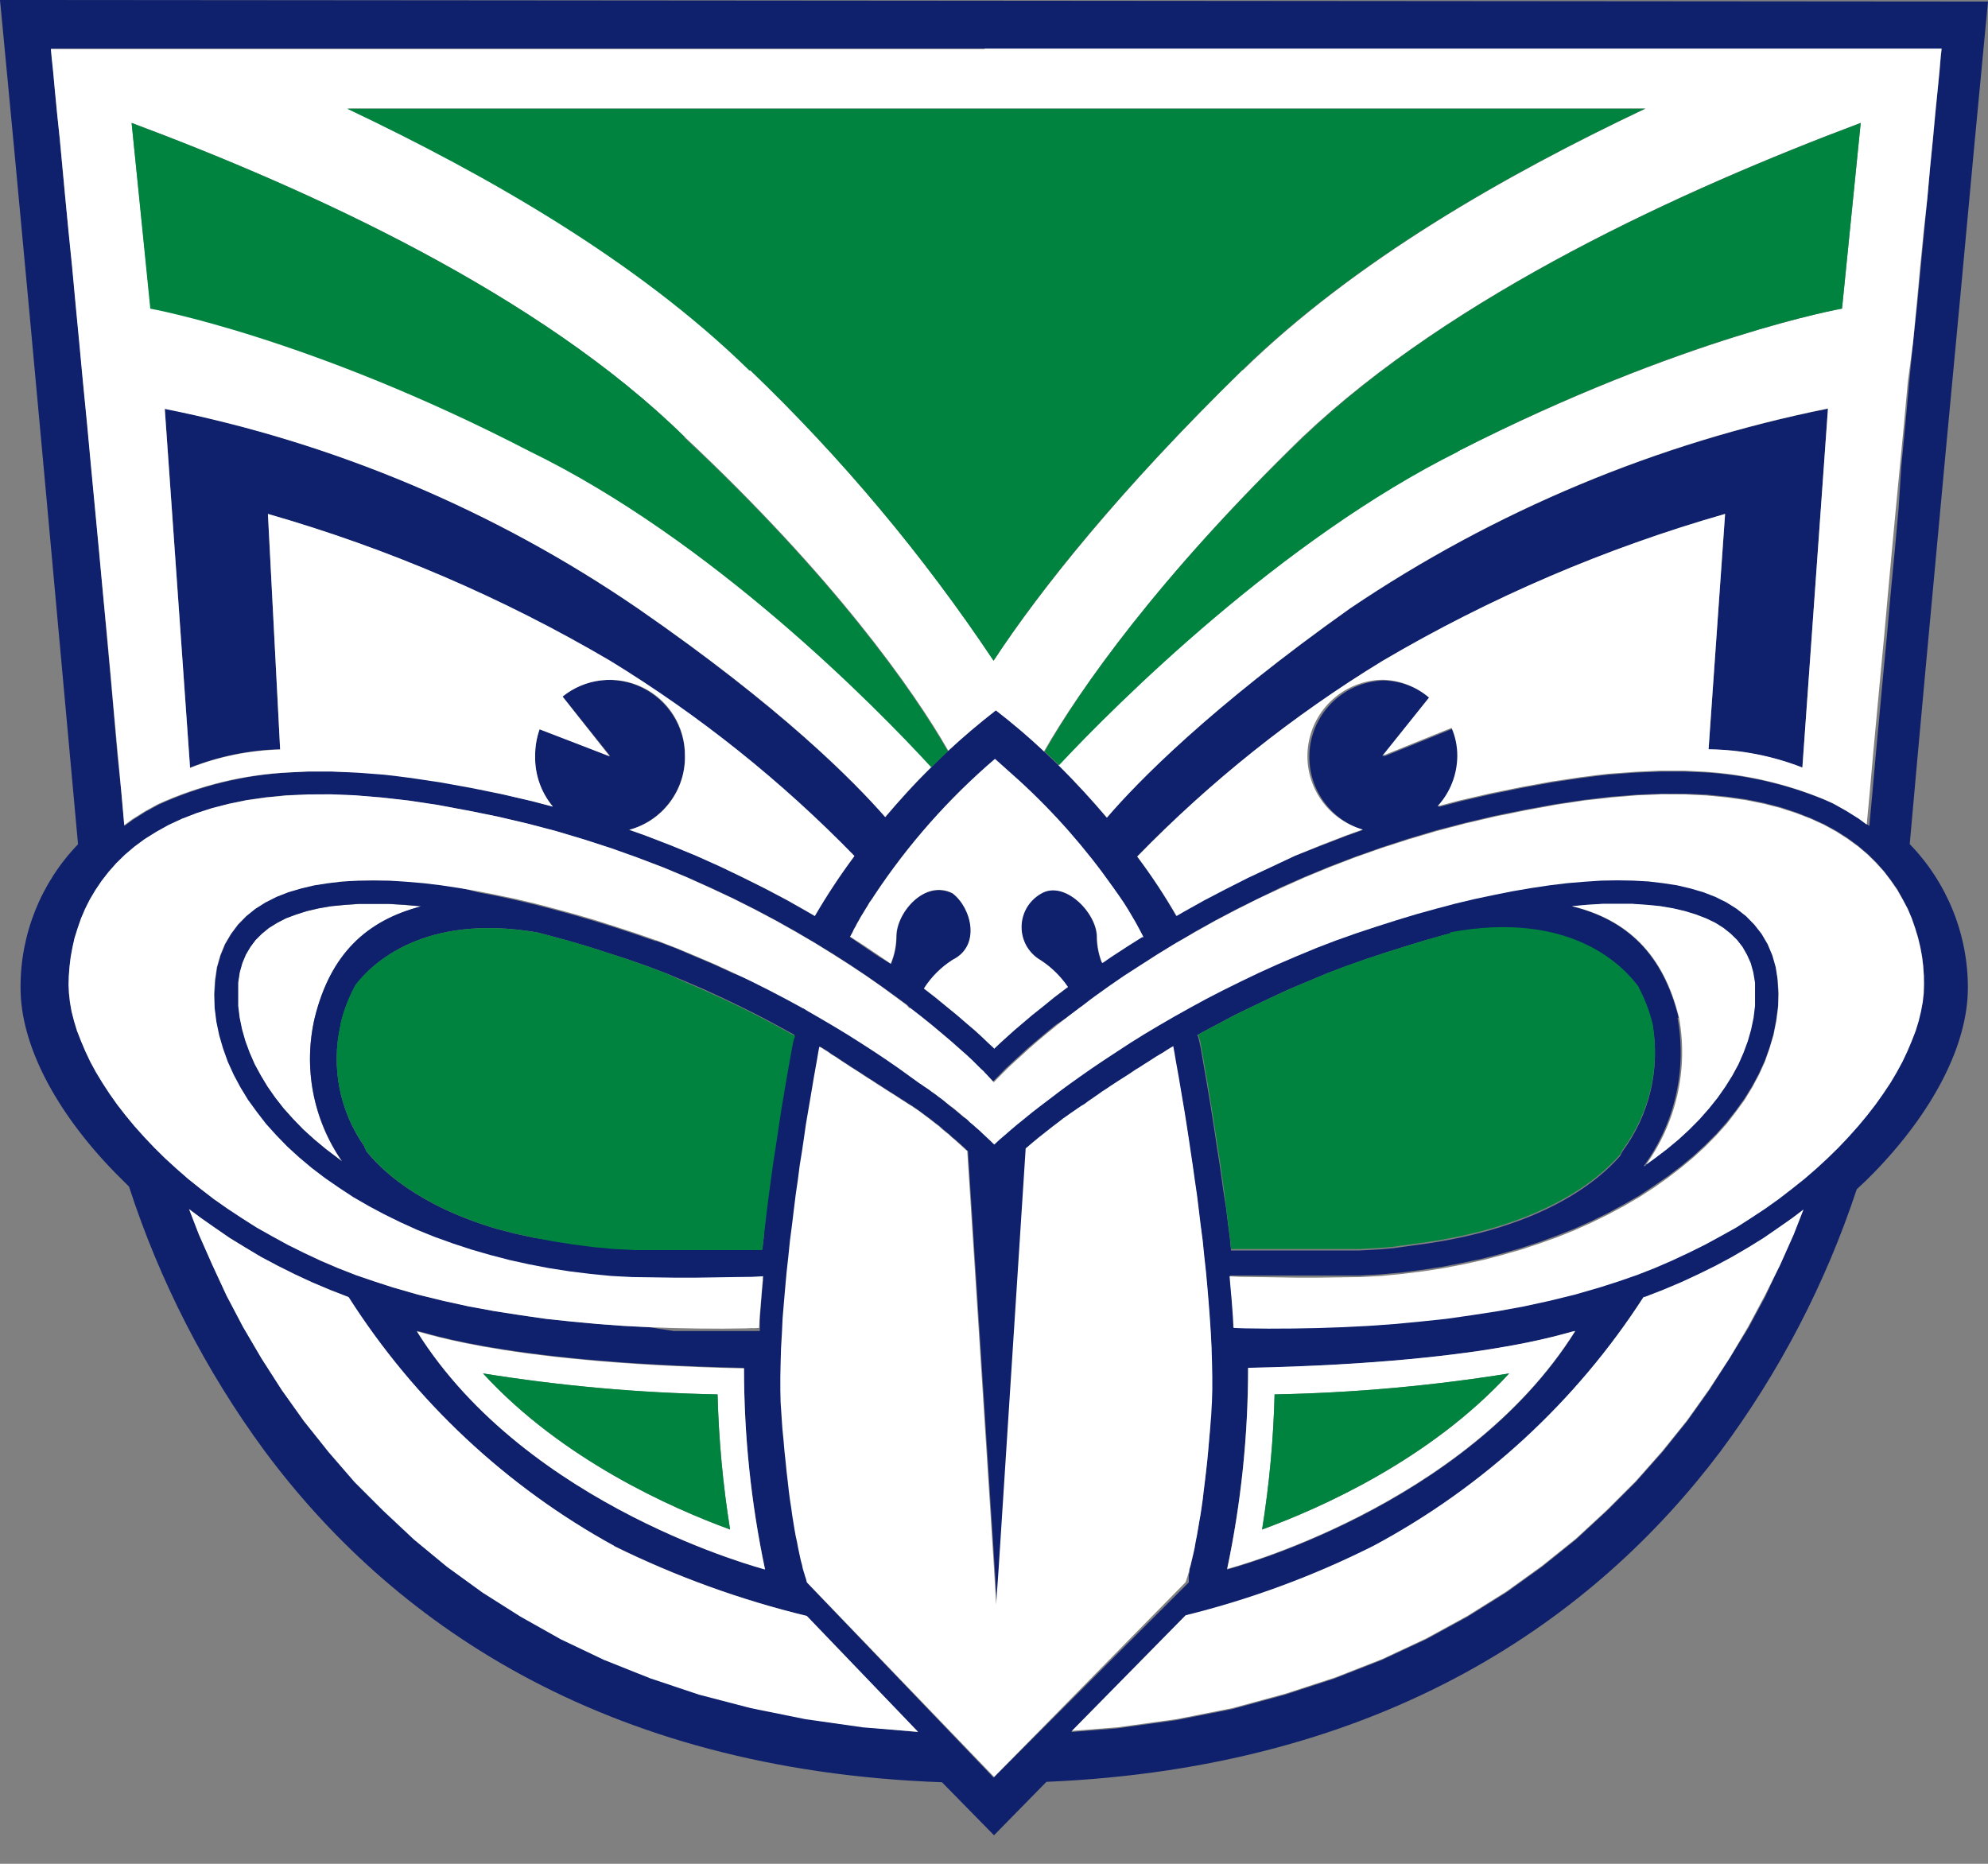 <svg xmlns="http://www.w3.org/2000/svg" fill="none" viewBox="0 0 48 45" height="45" width="48">
<rect x="0" y="0" width="48" height="45" fill="#808080" stroke="none"/>
<path fill="white" d="M10.166 21.885L9.767 21.85L9.382 21.826H9.011H8.664L8.317 21.85L7.991 21.882L7.689 21.934L7.405 22L7.145 22.083L6.902 22.173L6.687 22.284L6.485 22.409L6.319 22.547L6.163 22.7L6.038 22.87L5.93 23.05L5.844 23.255L5.781 23.48L5.743 23.726V24.004V24.291L5.778 24.576L5.837 24.86L5.917 25.141L6.021 25.422L6.142 25.699L6.291 25.973L6.458 26.24L6.645 26.507L6.85 26.767L7.079 27.023L7.325 27.277L7.592 27.519L7.873 27.752L8.175 27.98L8.258 28.043C7.911 27.543 7.674 26.977 7.56 26.379C7.447 25.782 7.46 25.168 7.599 24.576C7.98 23.043 8.848 22.218 10.169 21.889"></path>
<path fill="#0F206C" d="M26.858 21.403L26.928 21.503L26.997 21.601L27.063 21.694L27.125 21.788L27.184 21.881L27.24 21.972L27.292 22.058L27.34 22.142L27.389 22.225L27.417 22.27C27.541 22.485 27.601 22.616 27.601 22.616H27.566L27.219 22.835L26.817 23.098L26.619 23.234H26.598C26.52 23.035 26.479 22.823 26.477 22.61C26.477 22.038 25.686 21.223 25.12 21.569C24.979 21.651 24.862 21.767 24.78 21.908C24.699 22.049 24.656 22.209 24.656 22.372C24.656 22.535 24.699 22.695 24.78 22.836C24.862 22.977 24.979 23.094 25.12 23.175C25.386 23.352 25.613 23.582 25.786 23.851H25.759L25.453 24.083L25.176 24.308L24.919 24.513L24.69 24.707L24.482 24.884L24.309 25.04L24.156 25.179L24.031 25.297L24.003 25.324L23.99 25.303L23.865 25.186L23.719 25.047L23.546 24.887L23.341 24.714L23.116 24.517L22.862 24.312L22.588 24.087L22.314 23.875C22.491 23.595 22.728 23.358 23.008 23.182C23.702 22.835 23.459 21.92 23.008 21.576C22.314 21.23 21.648 22.034 21.648 22.616C21.647 22.843 21.601 23.067 21.513 23.275L21.215 23.095L20.819 22.828L20.521 22.623L20.583 22.509L20.611 22.447L20.649 22.381L20.687 22.304L20.733 22.228L20.778 22.145L20.83 22.062L20.882 21.975L20.937 21.885L20.993 21.791L21.058 21.698L21.104 21.628C21.917 20.399 22.898 19.29 24.017 18.331L24.607 18.851C25.446 19.62 26.199 20.477 26.855 21.406L26.858 21.403ZM30.133 33.028C36.335 32.897 38.093 32.047 38.031 32.148C35.364 36.409 29.626 37.896 29.626 37.896C29.963 36.3 30.133 34.673 30.133 33.042V33.028ZM39.554 23.851C39.707 24.134 39.824 24.436 39.901 24.749C39.992 25.276 39.976 25.817 39.853 26.339C39.73 26.86 39.503 27.351 39.186 27.783C39.16 27.822 39.138 27.864 39.12 27.907C38.614 28.493 37.251 29.665 34.219 30.057L33.639 30.137L33.317 30.165L32.824 30.192H32.318H31.822H31.336H30.868H29.966H29.723C29.723 30.192 29.696 29.904 29.696 29.898L29.647 29.527L29.602 29.163L29.54 28.764L29.439 28.05L29.383 27.703L29.335 27.377L29.238 26.749L29.144 26.188L28.991 25.303L28.957 25.144C28.948 25.091 28.932 25.04 28.908 24.991L29.044 24.915L29.436 24.707L29.834 24.496L30.244 24.298L30.674 24.093L31.114 23.889L31.558 23.702L32.03 23.504L32.471 23.338L32.967 23.161L33.438 23.005L33.91 22.856L34.396 22.707L34.854 22.578L35.031 22.533C37.962 21.992 39.228 23.369 39.568 23.84L39.554 23.851ZM40.528 24.572C40.15 23.032 39.276 22.207 37.948 21.881L38.295 21.85L38.683 21.826H39.058H39.404L39.751 21.85L40.078 21.881L40.383 21.933L40.667 21.999L40.938 22.082L41.181 22.176L41.406 22.284L41.604 22.408L41.777 22.547L41.933 22.7L42.062 22.866L42.169 23.053L42.259 23.254L42.322 23.48L42.363 23.729V24.003V24.291L42.329 24.575L42.27 24.86L42.19 25.141L42.086 25.421L41.964 25.699L41.815 25.973L41.649 26.24L41.462 26.507L41.253 26.767L41.028 27.023L40.778 27.276L40.514 27.519L40.234 27.751L39.932 27.98L39.685 28.157C40.057 27.646 40.322 27.066 40.462 26.45C40.603 25.834 40.617 25.197 40.504 24.575L40.528 24.572ZM19.48 38.208V38.174V38.132V38.08V38.025V37.959L19.459 37.886L19.439 37.803L19.414 37.709L19.39 37.609L19.366 37.494L19.341 37.376L19.317 37.241L19.286 37.102L19.258 36.95L19.23 36.783L19.203 36.61L19.178 36.423L19.147 36.225L19.123 36.021L19.095 35.795L19.067 35.559L19.043 35.313L19.015 35.053L18.991 34.779L18.967 34.495L18.943 34.197L18.922 33.878V33.566V33.219V32.872V32.526L18.943 32.179V31.832L18.974 31.461L19.005 31.09L19.04 30.716L19.081 30.338L19.119 29.96L19.168 29.589L19.213 29.215L19.258 28.868L19.31 28.521L19.359 28.174L19.411 27.828L19.459 27.502L19.48 27.145L19.529 26.84L19.577 26.555L19.622 26.285L19.664 26.035L19.706 25.803L19.744 25.595L19.779 25.404L19.799 25.269L19.851 25.297L19.928 25.345L20.008 25.397L20.087 25.456L20.181 25.512L20.268 25.57L20.361 25.633L20.458 25.695L20.556 25.758L20.656 25.824L20.76 25.89L20.864 25.955L20.968 26.025L21.072 26.091L21.177 26.157L21.277 26.222L21.381 26.292L21.482 26.354L21.579 26.416L21.676 26.479L21.77 26.538L21.86 26.597L21.947 26.652L22.03 26.704L22.113 26.76L22.193 26.815L22.276 26.878L22.359 26.94L22.442 26.999L22.522 27.061L22.606 27.127L22.689 27.19L22.765 27.259L22.845 27.325L22.925 27.391L22.994 27.457L23.07 27.519L23.143 27.581L23.209 27.644L23.279 27.703L23.341 27.765L23.372 27.79L24.017 37.844L24.073 38.732L24.132 37.848L24.784 27.717H24.801L24.857 27.665L24.93 27.602L25.006 27.54L25.086 27.474L25.169 27.408L25.249 27.342L25.335 27.276L25.419 27.21L25.502 27.145L25.589 27.079L25.672 27.013L25.762 26.954L25.849 26.892L25.936 26.833L26.015 26.777L26.102 26.718L26.185 26.666L26.258 26.614L26.338 26.559L26.425 26.496L26.515 26.437L26.602 26.375L26.699 26.309L26.796 26.247L26.896 26.181L26.997 26.115L27.101 26.046L27.205 25.98L27.309 25.914L27.406 25.848L27.51 25.782L27.611 25.72L27.712 25.657L27.809 25.595L27.899 25.536L27.992 25.48L28.083 25.425L28.159 25.373L28.239 25.328L28.312 25.283L28.339 25.428L28.371 25.619L28.409 25.827L28.45 26.059L28.499 26.278L28.544 26.548L28.593 26.833L28.641 27.138L28.69 27.457L28.738 27.783L28.79 28.129L28.839 28.476L28.891 28.823L28.936 29.169L28.981 29.544L29.03 29.915L29.068 30.293L29.109 30.671L29.144 31.045L29.175 31.416L29.203 31.787L29.227 32.134L29.245 32.481V32.827V33.174V33.521V33.833L29.224 34.152V34.45L29.196 34.734L29.172 35.008L29.148 35.268L29.12 35.514L29.092 35.75L29.064 35.976L29.04 36.18L29.012 36.378L28.985 36.565L28.953 36.738L28.926 36.905L28.898 37.057L28.87 37.196L28.846 37.373L28.822 37.491L28.794 37.605L28.77 37.706L28.749 37.799L28.724 37.883V37.955L28.704 38.021V38.077V38.129V38.17V38.205L23.99 42.92L19.48 38.208ZM8.256 28.036L8.172 27.973L7.87 27.744L7.59 27.512L7.322 27.269L7.076 27.016L6.847 26.76L6.646 26.503L6.459 26.236L6.299 25.969L6.15 25.695L6.029 25.418L5.925 25.137L5.845 24.856L5.786 24.572L5.751 24.288V24V23.726L5.789 23.476L5.852 23.251L5.938 23.046L6.046 22.863L6.171 22.696L6.323 22.544L6.493 22.405L6.695 22.28L6.91 22.169L7.152 22.079L7.413 21.996L7.697 21.93L7.999 21.878L8.325 21.847L8.672 21.823H9.019H9.39L9.775 21.847L10.17 21.881C8.849 22.228 7.981 23.032 7.6 24.569C7.461 25.16 7.448 25.775 7.561 26.372C7.675 26.969 7.912 27.536 8.259 28.036H8.256ZM8.221 24.763C8.22 24.755 8.22 24.747 8.221 24.738C8.298 24.403 8.422 24.08 8.589 23.778C8.98 23.268 10.233 22.044 12.973 22.512L13.24 22.582L13.712 22.71L14.184 22.849L14.659 23.001L15.144 23.157L15.64 23.331L16.088 23.501L16.553 23.695L17.011 23.892L17.441 24.09L17.867 24.295L18.277 24.499L18.672 24.707L19.078 24.929L19.127 24.953L19.182 24.988C19.156 25.04 19.138 25.097 19.13 25.154L19.106 25.29L19.071 25.47L18.95 26.163L18.904 26.437L18.856 26.718L18.807 27.034L18.755 27.356L18.71 27.686L18.658 28.032L18.558 28.75L18.509 29.121L18.464 29.499L18.44 29.877L18.408 30.161H18.138H17.253H16.785H16.299H15.807H15.297L14.811 30.133L14.326 30.088L13.837 30.026L13.372 29.953L12.89 29.884L12.446 29.787L12.023 29.679C10.07 29.11 9.168 28.209 8.838 27.786C8.838 27.758 8.814 27.727 8.797 27.699V27.679C8.502 27.26 8.298 26.784 8.199 26.282C8.1 25.779 8.107 25.262 8.221 24.763ZM18.471 37.893C18.471 37.893 12.734 36.406 10.066 32.144C10.004 32.044 11.762 32.893 17.964 33.025C17.964 34.656 18.134 36.283 18.471 37.879V37.893ZM20.854 41.693L19.466 41.495L18.141 41.228L16.893 40.902L15.713 40.511L14.6 40.063L13.559 39.568L12.581 39.02L11.662 38.437L10.805 37.817L10.007 37.158L9.268 36.464L8.575 35.771L7.943 35.043L7.34 34.315L6.806 33.559L6.317 32.8L5.873 32.04L5.47 31.281L5.123 30.532L4.801 29.8L4.565 29.194L4.853 29.409L5.2 29.651L5.546 29.891L5.918 30.119L6.296 30.345L6.698 30.556L7.107 30.761L7.527 30.955L7.961 31.139L8.408 31.312C10.009 33.824 12.217 35.892 14.829 37.324C16.312 38.057 17.872 38.625 19.48 39.016L22.172 41.821L20.854 41.693ZM41.77 32.782L41.274 33.559L40.736 34.315L40.14 35.057L39.498 35.781L38.804 36.475L38.055 37.168L37.24 37.824L36.373 38.448L35.436 39.034L34.441 39.578L33.355 40.084L32.221 40.528L31.021 40.92L29.748 41.267L28.398 41.533L26.969 41.731L25.863 41.818L28.61 39.027C30.18 38.639 31.702 38.076 33.147 37.349C35.796 35.932 38.04 33.864 39.668 31.34H39.696L40.143 31.167L40.577 30.983L40.997 30.789L41.41 30.584L41.805 30.373L42.19 30.147L42.561 29.918L42.908 29.679L43.255 29.436L43.529 29.228L43.293 29.828L42.967 30.56L42.62 31.309L42.211 32.068L41.77 32.782ZM46.366 22.856L46.408 23.084L46.436 23.31V23.535V23.75V23.955L46.411 24.17L46.37 24.395L46.314 24.627L46.241 24.867L46.148 25.109L46.044 25.356L45.922 25.612L45.783 25.865L45.631 26.125L45.457 26.382L45.274 26.645L45.069 26.905L44.854 27.169L44.621 27.425L44.379 27.682L44.115 27.939L43.841 28.192L43.553 28.445L43.251 28.688L42.932 28.927L42.606 29.163L42.259 29.388L41.912 29.613L41.538 29.825L41.156 30.029L40.764 30.227L40.358 30.418L39.939 30.595L39.512 30.761L39.072 30.917L38.617 31.062L38.017 31.236L37.407 31.381L36.789 31.517L36.165 31.635L35.54 31.732L34.909 31.822L34.281 31.888L33.657 31.943L33.032 31.988L32.415 32.023L31.805 32.044H31.208H30.618H30.043H29.775V31.773L29.748 31.395L29.716 31.014L29.696 30.796H29.949H30.396H30.858H32.315H32.828L33.345 30.768L33.848 30.723L34.351 30.657L34.847 30.581L35.329 30.487L35.804 30.386L36.269 30.265L36.727 30.133L37.171 29.988L37.604 29.828L38.024 29.662L38.433 29.478L38.829 29.284L39.207 29.079L39.575 28.868L39.921 28.639L40.268 28.4L40.584 28.16L40.889 27.907L41.174 27.644L41.441 27.377L41.69 27.096L41.912 26.812L42.124 26.517L42.308 26.219L42.471 25.914L42.613 25.602L42.728 25.283L42.821 24.96L42.887 24.614L42.932 24.267V23.92L42.911 23.573L42.863 23.258L42.78 22.97L42.665 22.696L42.519 22.447L42.343 22.225L42.145 22.02L41.916 21.843L41.68 21.77L41.416 21.639L41.125 21.524L40.82 21.434L40.497 21.361L40.15 21.306L39.803 21.268L39.436 21.244H39.058H38.659L38.253 21.268L37.837 21.306L37.41 21.358L36.973 21.42L36.526 21.5L36.075 21.587L35.613 21.687L35.145 21.798L34.673 21.923L34.198 22.055L33.719 22.197L33.241 22.349L32.758 22.509L32.28 22.679L31.791 22.866L31.316 23.067L30.854 23.261L30.403 23.469L29.97 23.674L29.547 23.882L29.137 24.097L28.742 24.312L28.357 24.523L27.985 24.742L27.639 24.953L27.292 25.165L26.966 25.376L26.654 25.581L26.359 25.779L26.078 25.976L25.811 26.167L25.561 26.351L25.325 26.527L25.11 26.694L24.905 26.853L24.718 27.003L24.552 27.141L24.395 27.269L24.26 27.387L24.142 27.488L24.045 27.581L24.007 27.616L23.972 27.585L23.927 27.54L23.875 27.488L23.82 27.439L23.761 27.384L23.698 27.325L23.643 27.28L23.573 27.217L23.504 27.159L23.424 27.089L23.355 27.023L23.261 26.971L23.181 26.902L23.098 26.833L23.018 26.767L22.928 26.697L22.845 26.625L22.758 26.555L22.672 26.489L22.581 26.42L22.491 26.358L22.404 26.278L22.314 26.222L22.224 26.16L21.988 25.987L21.714 25.789L21.416 25.584L21.111 25.38L20.788 25.168L20.441 24.96L20.094 24.745L19.747 24.534L19.505 24.395L19.401 24.326L19.366 24.305L18.977 24.093L18.572 23.882L18.148 23.667L17.708 23.504L17.26 23.296L16.799 23.102L16.327 22.901L15.852 22.721H15.821L15.328 22.551L14.843 22.391L14.354 22.239L13.868 22.096L13.389 21.965L12.911 21.84L12.442 21.729L11.977 21.628L11.527 21.542L11.093 21.424L10.656 21.361L10.226 21.309L9.81 21.271L9.421 21.261H9.029H8.637L8.269 21.285L7.923 21.323L7.576 21.379L7.26 21.451L6.955 21.542L6.67 21.656L6.403 21.791L6.16 21.944L5.952 22.117L5.755 22.318L5.585 22.544L5.439 22.793L5.328 23.064L5.245 23.355L5.2 23.667L5.179 24.014V24.36L5.22 24.707L5.29 25.054L5.383 25.376L5.498 25.695L5.64 26.007L5.803 26.312L5.99 26.614L6.199 26.905L6.421 27.19L6.67 27.471L6.937 27.738L7.218 28.001L7.52 28.254L7.839 28.493L8.186 28.733L8.533 28.961L8.897 29.173L9.282 29.378L9.674 29.572L10.08 29.755L10.503 29.922L10.937 30.081L11.381 30.227L11.835 30.359L12.303 30.48L12.775 30.581L13.261 30.674L13.757 30.75L14.256 30.816L14.766 30.861L15.276 30.889H15.79H17.26H17.718H18.162H18.426L18.405 31.108L18.374 31.489L18.346 31.867V32.137H18.034H17.465H16.861H16.268L15.665 32.044L15.054 32.009L14.437 31.964L13.809 31.909L13.185 31.843L12.564 31.753L11.939 31.655L11.315 31.538L10.701 31.402L10.091 31.257L9.49 31.083L9.039 30.938L8.592 30.785L8.165 30.619L7.749 30.442L7.34 30.248L6.951 30.05L6.57 29.846L6.199 29.634L5.852 29.409L5.505 29.183L5.158 28.948L4.849 28.705L4.544 28.462L4.26 28.209L3.982 27.956L3.725 27.703L3.479 27.443L3.247 27.186L3.032 26.923L2.83 26.666L2.647 26.403L2.484 26.146L2.328 25.886L2.189 25.633L2.067 25.376L1.963 25.13L1.859 24.891L1.79 24.648L1.731 24.416L1.689 24.198L1.665 23.983V23.778V23.563L1.682 23.338L1.71 23.112L1.752 22.883L1.804 22.648L1.877 22.419L1.96 22.18L2.06 21.951L2.175 21.722L2.307 21.493L2.456 21.275L2.626 21.056L2.813 20.845L3.021 20.64L3.25 20.446L3.5 20.259L3.777 20.085L4.076 19.922L4.398 19.773L4.745 19.638L5.12 19.513L5.526 19.409L5.952 19.316L6.417 19.25L6.91 19.201L7.433 19.18H7.992L8.578 19.205L9.199 19.253L9.855 19.33L10.548 19.434L11.27 19.565L12.005 19.714L12.72 19.884L13.414 20.065L14.086 20.266L14.742 20.481L15.377 20.706L16.012 20.938L16.601 21.184L17.17 21.438L17.718 21.698L18.245 21.961L18.748 22.228L19.23 22.499L19.685 22.769L20.125 23.036L20.538 23.303L20.927 23.563L21.294 23.82L21.641 24.069L21.912 24.267L21.981 24.34L22.241 24.541L22.512 24.759L22.755 24.96L22.973 25.148L23.171 25.321L23.341 25.473L23.483 25.605L23.601 25.723L23.691 25.81L23.757 25.872L23.792 25.914L23.976 26.111L24.18 25.903L24.218 25.862L24.284 25.796L24.378 25.709L24.5 25.595L24.645 25.463L24.815 25.307L25.016 25.137L25.238 24.95L25.488 24.745L25.793 24.544L26.095 24.319L26.317 24.156L26.418 24.076L26.765 23.84L27.139 23.584L27.535 23.327L27.951 23.057L28.391 22.79L28.846 22.499L29.328 22.232L29.838 21.961L30.369 21.698L30.927 21.424L31.499 21.171L32.096 20.924L32.71 20.689L33.348 20.463L34.007 20.248L34.68 20.047L35.374 19.867L36.092 19.697L36.827 19.548L37.556 19.416L38.249 19.312L38.905 19.236L39.526 19.187L40.116 19.163H40.674L41.198 19.184L41.69 19.233L42.155 19.298L42.585 19.385L42.991 19.489L43.366 19.614L43.713 19.749L44.039 19.898L44.34 20.061L44.611 20.235L44.864 20.422L45.093 20.616L45.301 20.82L45.489 21.032L45.655 21.25L45.808 21.469L45.936 21.698L46.057 21.927L46.155 22.155L46.238 22.395L46.311 22.623L46.366 22.856ZM46.862 1.359L46.831 1.723L46.786 2.181L46.734 2.718L46.675 3.335L46.606 4.029L46.536 4.781L46.46 5.586L46.377 6.442L46.293 7.34L46.189 8.283L46.096 9.25L46.005 10.239L45.908 11.244L45.843 12.26L45.749 13.3L45.652 14.316L45.562 15.325L45.468 16.313L45.378 17.284L45.291 18.22L45.211 19.122L45.135 19.943L44.944 19.801L44.635 19.607L44.309 19.423L44.091 19.326C43.162 18.939 42.175 18.711 41.17 18.65L40.688 18.629H40.112L39.502 18.654L38.856 18.702L38.548 18.737L38.395 18.758L38.18 18.785L37.486 18.889L36.744 19.024L35.998 19.177L35.263 19.347L34.736 19.486C35.041 19.154 35.212 18.72 35.214 18.269C35.215 18.036 35.168 17.806 35.076 17.593L33.404 18.269L34.531 16.861C34.217 16.591 33.818 16.439 33.404 16.431C32.967 16.444 32.549 16.612 32.225 16.904C31.9 17.196 31.69 17.594 31.631 18.027C31.573 18.459 31.669 18.899 31.904 19.267C32.139 19.635 32.497 19.908 32.915 20.037L32.526 20.176L31.898 20.418L31.274 20.661L30.688 20.921L30.126 21.184L29.585 21.458L29.064 21.729L28.568 22.006L28.395 22.107C28.112 21.613 27.799 21.137 27.458 20.682C29.229 18.863 31.222 17.274 33.39 15.953C35.983 14.428 38.76 13.237 41.652 12.409L41.253 18.095C42.029 18.104 42.796 18.253 43.518 18.536L44.136 9.868C40.008 10.698 36.085 12.338 32.596 14.694C29.21 17.093 27.458 18.875 26.723 19.742C26.376 19.337 25.994 18.91 25.554 18.473L25.207 18.144C24.86 17.797 24.461 17.475 24.045 17.152V17.183V17.152C23.634 17.471 23.251 17.796 22.897 18.127C22.758 18.258 22.623 18.387 22.495 18.515C22.075 18.931 21.7 19.343 21.374 19.728C20.614 18.861 18.852 17.083 15.401 14.691C11.959 12.327 8.073 10.686 3.979 9.864L4.589 18.532C5.282 18.258 6.019 18.108 6.764 18.088L6.469 12.409C9.36 13.243 12.134 14.439 14.725 15.97C16.879 17.289 18.86 18.872 20.622 20.682C20.279 21.142 19.963 21.621 19.674 22.117L19.48 22.006L18.991 21.729L18.478 21.458L17.937 21.188L17.399 20.921L16.816 20.661L16.213 20.411L15.585 20.169L15.193 20.037C15.619 19.917 15.988 19.648 16.232 19.278C16.477 18.909 16.58 18.464 16.523 18.025C16.466 17.586 16.253 17.182 15.923 16.887C15.593 16.591 15.168 16.425 14.725 16.417C14.309 16.415 13.906 16.557 13.584 16.819L14.732 18.251L13.028 17.61C12.954 17.82 12.916 18.042 12.918 18.265C12.913 18.706 13.065 19.134 13.348 19.472L12.862 19.343L12.133 19.174L11.381 18.997L10.635 18.861L9.941 18.758L9.723 18.73L9.539 18.706L9.265 18.674L8.613 18.65L8.002 18.626H7.427L6.993 18.65C5.895 18.709 4.818 18.975 3.819 19.434L3.503 19.607L3.198 19.801L3.004 19.943L2.931 19.122L2.83 18.203L2.751 17.263L2.664 16.292L2.574 15.304L2.484 14.299L2.393 13.283L2.293 12.243L2.199 11.227L2.106 10.221L2.008 9.233L1.918 8.266L1.828 7.326L1.745 6.428L1.658 5.572L1.575 4.781L1.505 4.032L1.44 3.339L1.381 2.722L1.329 2.184L1.287 1.727L1.249 1.363L1.231 1.175H46.883L46.862 1.359ZM0 0L0.031 0.319L0.34 3.575C0.749 7.902 1.443 15.53 1.884 20.384C0.987 21.315 0.489 22.559 0.496 23.851C0.496 25.21 1.322 26.815 2.768 28.303L3.115 28.649C3.858 30.938 4.964 33.093 6.389 35.032C9.4 39.089 14.478 42.733 22.744 43.031L24 44.311L25.266 43.021C33.47 42.674 38.523 39.047 41.538 35.046C42.967 33.126 44.079 30.988 44.83 28.715C44.972 28.584 45.111 28.452 45.239 28.32C46.685 26.833 47.507 25.227 47.514 23.868C47.52 22.567 47.016 21.315 46.11 20.38C46.342 17.756 46.661 14.319 46.966 11.04C47.227 8.266 47.48 5.589 47.66 3.613L47.969 0.361L48 0.038L0 0Z"></path>
<path fill="white" d="M29.994 8.94C27.052 11.818 25.13 14.228 23.989 15.951C22.292 13.408 20.323 11.057 18.117 8.94C15.401 6.295 11.786 4.228 8.404 2.62H39.737C36.341 4.228 32.72 6.295 30.007 8.94H29.994ZM23.774 1.184H1.228L1.245 1.371L1.283 1.736L1.325 2.193L1.377 2.731L1.443 3.344L1.508 4.038L1.578 4.787L1.654 5.591L1.741 6.447L1.824 7.345L1.914 8.285L2.005 9.252L2.102 10.241L2.195 11.246L2.292 12.262L2.39 13.302L2.483 14.297L2.58 15.306L2.671 16.294L2.757 17.265L2.844 18.201L2.927 19.103L3 19.924L3.191 19.782L3.5 19.588L3.815 19.415C4.816 18.96 5.894 18.7 6.993 18.648L7.437 18.628H8.012L8.623 18.655L9.268 18.704L9.542 18.735L9.726 18.759L9.944 18.787L10.638 18.891L11.384 19.026L12.137 19.179L12.865 19.349L13.351 19.477C13.068 19.139 12.916 18.711 12.921 18.27C12.918 18.045 12.954 17.821 13.028 17.608L14.724 18.264L13.583 16.818C13.851 16.601 14.175 16.465 14.517 16.426C14.859 16.387 15.206 16.445 15.516 16.596C15.826 16.746 16.087 16.981 16.268 17.274C16.449 17.567 16.543 17.905 16.538 18.25C16.547 18.655 16.418 19.051 16.174 19.375C15.93 19.699 15.585 19.931 15.193 20.035L15.574 20.171L16.202 20.413L16.809 20.663L17.388 20.923L17.947 21.19L18.488 21.46L19.001 21.731L19.49 22.008L19.674 22.116C19.965 21.615 20.285 21.131 20.631 20.666C18.87 18.856 16.889 17.273 14.735 15.954C12.14 14.428 9.363 13.236 6.469 12.408L6.764 18.097C6.018 18.117 5.282 18.267 4.589 18.541L3.978 9.873C8.072 10.691 11.957 12.33 15.401 14.689C18.869 17.081 20.604 18.85 21.374 19.727C21.7 19.342 22.067 18.929 22.494 18.513C21.152 17.061 17.198 13.035 12.799 10.885C7.485 8.112 3.638 7.439 3.638 7.439L3.177 2.966C7.485 4.575 13.025 7.103 16.532 10.549C20.115 13.909 22.054 16.655 22.897 18.125C23.25 17.797 23.633 17.472 24.045 17.151C24.461 17.473 24.849 17.806 25.207 18.142C26.046 16.676 27.982 13.919 31.45 10.549C35.089 7.103 40.639 4.575 44.926 2.966L44.475 7.449C44.475 7.449 40.629 8.143 35.2 10.896C30.927 13.018 26.958 16.988 25.554 18.472C25.994 18.909 26.383 19.335 26.726 19.741C27.472 18.874 29.21 17.092 32.595 14.689C36.085 12.334 40.007 10.693 44.136 9.863L43.518 18.531C42.796 18.248 42.028 18.099 41.253 18.09L41.652 12.408C38.759 13.236 35.983 14.426 33.389 15.951C31.222 17.273 29.229 18.862 27.458 20.68C27.804 21.139 28.121 21.618 28.408 22.116L28.582 22.015L29.078 21.738L29.598 21.467L30.139 21.193L30.701 20.93L31.273 20.659L31.884 20.41L32.512 20.167L32.9 20.028C32.476 19.906 32.11 19.636 31.868 19.266C31.627 18.897 31.525 18.454 31.583 18.016C31.64 17.579 31.853 17.176 32.182 16.882C32.511 16.588 32.934 16.421 33.376 16.412C33.79 16.42 34.189 16.572 34.503 16.842L33.376 18.25L35.047 17.574C35.14 17.787 35.187 18.017 35.186 18.25C35.184 18.701 35.013 19.135 34.708 19.467L35.235 19.328L35.97 19.158L36.716 19.006L37.458 18.87L38.152 18.766L38.367 18.739L38.52 18.718L38.828 18.683L39.474 18.635L40.084 18.607H40.66L41.142 18.631C42.133 18.692 43.107 18.916 44.025 19.293L44.243 19.39L44.572 19.574L44.881 19.768L45.072 19.91L45.148 19.089L45.228 18.187L45.315 17.251L45.405 16.28L45.499 15.292L45.589 14.283L45.682 13.267L45.78 12.227L45.877 11.211L45.974 10.206L46.064 9.218L46.189 8.282L46.279 7.342L46.362 6.444L46.446 5.588L46.536 4.78L46.602 4.031L46.671 3.337L46.727 2.72L46.782 2.183L46.827 1.725L46.858 1.361L46.879 1.174H23.774V1.184Z"></path>
<path fill="white" d="M28.619 38.208L28.623 38.201L28.63 38.19L28.643 38.156L28.654 38.114L28.671 38.066L28.689 38.007L28.706 37.941L28.723 37.868L28.747 37.785L28.768 37.695L28.793 37.591L28.82 37.476L28.845 37.358L28.869 37.227L28.897 37.088L28.924 36.932L28.952 36.765L28.983 36.592L29.011 36.408L29.039 36.211L29.063 36.003L29.091 35.777L29.119 35.541L29.146 35.299L29.171 35.039L29.195 34.761L29.219 34.477L29.244 34.179L29.261 33.863V33.874L29.271 33.562V33.232L29.264 32.896L29.254 32.546L29.236 32.189L29.212 31.825L29.184 31.454L29.153 31.083L29.119 30.708L29.077 30.33L29.039 29.952L28.99 29.581L28.945 29.207L28.9 28.843L28.848 28.486L28.799 28.136L28.747 27.789L28.699 27.463L28.65 27.147L28.602 26.842L28.553 26.555L28.508 26.288L28.466 26.035L28.425 25.806L28.387 25.594L28.355 25.403L28.328 25.258L28.324 25.261L28.251 25.303L28.172 25.351L28.095 25.403L28.005 25.455L27.912 25.511L27.821 25.57L27.724 25.632L27.624 25.695L27.523 25.761L27.419 25.823L27.318 25.892L27.218 25.958L27.114 26.024L27.01 26.09L26.909 26.156L26.808 26.222L26.711 26.288L26.614 26.35L26.527 26.412L26.437 26.475L26.351 26.534L26.271 26.589L26.198 26.645L26.184 26.655L26.101 26.704L26.014 26.763L25.934 26.818L25.848 26.877L25.761 26.939L25.671 27.002L25.587 27.068L25.501 27.134L25.418 27.196L25.331 27.265L25.247 27.331L25.168 27.394L25.084 27.459L25.005 27.525L24.928 27.588L24.856 27.65L24.783 27.713L24.765 27.723L24.113 37.854L24.051 38.742L23.999 37.851L23.354 27.789L23.322 27.765L23.256 27.706L23.191 27.643L23.121 27.584L23.052 27.518L22.976 27.456L22.906 27.39L22.826 27.328L22.747 27.262L22.67 27.192L22.587 27.13L22.504 27.064L22.424 27.002L22.341 26.939L22.258 26.877L22.174 26.815L22.091 26.759L22.011 26.704L21.928 26.655L21.841 26.596L21.751 26.541L21.657 26.478L21.56 26.416L21.463 26.357L21.363 26.291L21.259 26.225L21.154 26.159L21.054 26.09L20.95 26.027L20.842 25.958L20.742 25.889L20.638 25.823L20.537 25.761L20.44 25.695L20.343 25.632L20.249 25.57L20.162 25.511L20.069 25.455L19.989 25.396L19.909 25.348L19.833 25.299L19.781 25.272L19.757 25.403L19.725 25.594L19.687 25.806L19.646 26.035L19.604 26.288L19.559 26.555L19.51 26.842L19.458 27.147L19.413 27.463L19.365 27.789L19.309 28.136L19.264 28.486L19.212 28.843L19.167 29.207L19.122 29.581L19.073 29.952L19.035 30.33L18.993 30.708L18.959 31.083L18.927 31.454L18.896 31.825L18.879 32.189L18.858 32.546L18.848 32.896L18.841 33.232V33.562L18.848 33.874V33.863L18.869 34.179L18.889 34.477L18.917 34.761L18.941 35.039L18.969 35.299L18.993 35.541L19.021 35.777L19.046 36.003L19.073 36.211L19.104 36.408L19.129 36.592L19.157 36.765L19.184 36.932L19.212 37.088L19.243 37.227L19.267 37.358L19.292 37.476L19.316 37.591L19.34 37.695L19.365 37.785L19.382 37.868L19.403 37.941L19.424 38.007L19.441 38.066L19.458 38.114L19.469 38.156L19.479 38.19L19.486 38.208L24.002 42.902L28.619 38.208Z"></path>
<path fill="white" d="M42.984 30.536L43.31 29.805L43.546 29.201L43.272 29.409L42.925 29.652L42.578 29.891L42.207 30.12L41.822 30.345L41.427 30.557L41.014 30.761L40.594 30.956L40.161 31.139L39.713 31.313H39.685C38.057 33.837 35.813 35.904 33.164 37.321C31.719 38.048 30.198 38.611 28.627 38.999L25.88 41.791L26.986 41.704L28.416 41.506L29.765 41.239L31.038 40.892L32.238 40.501L33.372 40.057L34.437 39.558L35.433 39.013L36.369 38.427L37.236 37.803L38.052 37.148L38.801 36.455L39.495 35.761L40.136 35.036L40.733 34.294L41.27 33.539L41.767 32.779L42.214 32.023L42.62 31.264L42.984 30.536Z"></path>
<path fill="white" d="M14.84 37.331C12.228 35.898 10.02 33.831 8.419 31.319L7.972 31.145L7.538 30.962L7.118 30.767L6.709 30.563L6.3 30.345L5.922 30.119L5.547 29.89L5.2 29.651L4.853 29.408L4.565 29.193L4.801 29.804L5.124 30.535L5.471 31.284L5.87 32.043L6.314 32.799L6.803 33.562L7.34 34.314L7.93 35.056L8.561 35.785L9.255 36.478L9.994 37.171L10.792 37.83L11.649 38.451L12.568 39.033L13.542 39.581L14.583 40.077L15.697 40.521L16.876 40.916L18.128 41.242L19.45 41.509L20.837 41.706L22.166 41.814L19.481 39.016C17.873 38.627 16.313 38.061 14.829 37.331"></path>
<path fill="white" d="M39.697 28.153L39.943 27.977L40.245 27.748L40.526 27.515L40.789 27.273L41.039 27.02L41.265 26.763L41.473 26.503L41.66 26.236L41.827 25.969L41.976 25.695L42.097 25.418L42.201 25.137L42.281 24.856L42.34 24.572L42.375 24.287V24V23.726L42.333 23.476L42.271 23.251L42.18 23.05L42.073 22.862L41.944 22.696L41.788 22.543L41.615 22.405L41.417 22.28L41.192 22.172L40.949 22.079L40.678 21.996L40.394 21.93L40.089 21.878L39.763 21.846L39.416 21.822H39.069H38.694L38.306 21.846L37.959 21.878C39.288 22.204 40.162 23.029 40.54 24.568C40.653 25.19 40.639 25.827 40.498 26.443C40.357 27.059 40.093 27.639 39.721 28.15L39.697 28.153Z"></path>
<path fill="white" d="M46.158 22.173L46.061 21.945L45.939 21.716L45.811 21.49L45.658 21.268L45.492 21.05L45.301 20.838L45.096 20.634L44.867 20.44L44.614 20.256L44.344 20.083L44.042 19.916L43.716 19.767L43.365 19.632L42.994 19.511L42.589 19.407L42.158 19.32L41.694 19.254L41.201 19.206L40.677 19.181L40.119 19.178L39.529 19.202L38.908 19.254L38.253 19.327L37.562 19.431L36.834 19.566L36.099 19.715L35.381 19.882L34.687 20.065L34.01 20.266L33.351 20.478L32.713 20.703L32.099 20.939L31.503 21.185L30.93 21.442L30.379 21.698L29.848 21.965L29.338 22.232L28.856 22.503L28.388 22.77L27.947 23.04L27.531 23.307L27.132 23.564L26.761 23.82L26.428 24.059L26.324 24.136L26.109 24.302L26.095 24.309L25.793 24.538L25.519 24.753L25.269 24.957L25.044 25.145L24.846 25.318L24.676 25.474L24.53 25.606L24.409 25.717L24.315 25.807L24.25 25.873L24.211 25.911L24.201 25.921L23.996 26.129L23.982 26.116L23.799 25.918L23.785 25.907L23.75 25.866L23.684 25.807L23.594 25.717L23.476 25.599L23.334 25.467L23.164 25.318L22.97 25.145L22.747 24.957L22.505 24.753L22.234 24.535L21.974 24.333L21.964 24.347L21.894 24.274L21.891 24.268L21.624 24.07L21.284 23.82L20.916 23.564L20.527 23.304L20.111 23.04L19.678 22.77L19.22 22.503L18.738 22.232L18.235 21.965L17.707 21.698L17.159 21.442L16.591 21.185L16.001 20.939L15.387 20.703L14.756 20.478L14.1 20.266L13.427 20.065L12.73 19.882L12.015 19.715L11.28 19.566H11.273H11.277L11.235 19.563L11.273 19.566L10.552 19.431L9.858 19.327L9.202 19.254L8.581 19.202L7.995 19.178L7.433 19.181L6.913 19.206L6.42 19.254L5.955 19.32L5.525 19.407L5.12 19.511L4.745 19.632L4.395 19.767L4.072 19.916L3.774 20.083L3.496 20.256L3.246 20.44L3.018 20.634L2.809 20.838L2.622 21.05L2.452 21.268L2.303 21.49L2.168 21.716L2.053 21.945L1.956 22.173L1.873 22.413L1.8 22.645L1.748 22.877L1.706 23.106L1.679 23.331L1.661 23.557L1.654 23.772L1.665 23.98L1.689 24.195L1.727 24.42L1.786 24.649L1.859 24.888L1.953 25.131L2.057 25.377L2.178 25.634L2.317 25.89L2.473 26.147L2.643 26.407L2.827 26.667L3.031 26.93L3.246 27.19L3.479 27.45L3.722 27.707L3.982 27.964L4.259 28.217L4.544 28.466L4.849 28.709L5.165 28.952L5.494 29.184L5.841 29.413L6.195 29.638L6.566 29.846L6.944 30.054L7.336 30.248L7.745 30.439L8.165 30.619L8.592 30.786L9.036 30.938L9.487 31.084L10.087 31.257L10.697 31.407L11.311 31.542L11.935 31.656L12.56 31.753L13.181 31.843L13.805 31.909L14.43 31.968L15.047 32.013L15.661 32.044L16.268 32.065L16.861 32.076L17.447 32.079L18.016 32.072L18.172 32.065V32.069L18.328 32.062L18.342 31.791L18.373 31.413L18.405 31.032L18.425 30.817V30.814L18.162 30.828L17.718 30.834L17.26 30.841L16.788 30.848H16.299L15.8 30.841L15.286 30.834H15.276L14.762 30.807L14.256 30.758L13.757 30.696L13.261 30.619L12.775 30.526L12.303 30.422L11.835 30.3L11.381 30.169L10.937 30.023L10.503 29.867L10.08 29.697L9.674 29.513L9.279 29.319L8.897 29.115L8.529 28.903L8.182 28.674L7.842 28.439L7.523 28.196L7.222 27.943L6.937 27.683L6.674 27.412L6.424 27.135L6.202 26.847L5.99 26.556L5.806 26.254L5.643 25.949L5.501 25.637L5.387 25.318L5.293 24.996L5.224 24.666L5.182 24.333L5.168 24.001L5.189 23.671L5.234 23.359L5.317 23.068L5.428 22.797L5.574 22.551L5.744 22.323L5.942 22.121L6.167 21.941L6.41 21.788L6.677 21.653L6.961 21.542L7.267 21.452L7.582 21.376L7.919 21.324L8.269 21.282L8.637 21.262L9.015 21.255L9.407 21.262L9.809 21.289L10.226 21.324L10.656 21.376L11.093 21.442L11.537 21.518L11.991 21.608L12.456 21.705L12.924 21.816L13.399 21.941L13.882 22.073L14.367 22.215L14.856 22.371L15.342 22.53L15.834 22.7H15.838L15.869 22.711L15.852 22.704L16.327 22.888L16.799 23.085L17.26 23.283L17.707 23.487L18.141 23.695L18.564 23.907L18.97 24.119L19.359 24.33L19.393 24.351V24.344L19.497 24.41L19.737 24.548L20.104 24.763L20.455 24.975L20.788 25.186L21.11 25.394L21.416 25.599L21.707 25.8L21.981 25.998L22.217 26.168L22.227 26.171L22.314 26.233L22.404 26.292L22.491 26.355L22.581 26.417L22.671 26.487L22.758 26.549L22.845 26.622L22.928 26.688L23.018 26.753L23.098 26.819L23.181 26.889L23.261 26.958L23.344 27.024L23.413 27.093L23.493 27.159L23.563 27.222L23.632 27.281L23.698 27.343L23.76 27.402L23.819 27.457L23.875 27.509L23.927 27.558L23.972 27.603L24.007 27.634L24.045 27.599L24.142 27.509L24.26 27.409L24.395 27.291L24.551 27.159L24.718 27.024L24.905 26.871L25.11 26.712L25.325 26.549L25.561 26.369L25.81 26.185L26.078 25.994L26.355 25.8L26.653 25.599L26.965 25.394L27.288 25.183L27.628 24.971L27.982 24.76L28.353 24.545L28.738 24.33L29.133 24.115L29.543 23.904L29.966 23.695L30.399 23.487L30.85 23.283L31.312 23.085L31.787 22.888L32.276 22.7H32.279L32.758 22.53L33.24 22.371L33.719 22.218L34.198 22.073L34.673 21.941L35.145 21.816L35.613 21.705L36.074 21.608L36.525 21.518L36.969 21.442L37.41 21.376L37.836 21.324L38.253 21.289L38.658 21.262L39.054 21.255L39.435 21.262L39.803 21.282L40.157 21.324L40.497 21.376L40.819 21.452L41.125 21.542L41.413 21.653L41.68 21.785L41.929 21.941L42.158 22.121L42.356 22.323L42.533 22.548L42.679 22.797L42.793 23.068L42.876 23.359L42.925 23.671L42.946 24.001L42.932 24.333L42.887 24.666L42.821 24.996L42.724 25.318L42.613 25.637L42.471 25.949L42.308 26.254L42.124 26.556L41.912 26.847L41.69 27.135L41.44 27.412L41.173 27.683L40.889 27.943L40.584 28.196L40.268 28.439L39.935 28.674L39.581 28.903L39.217 29.115L38.835 29.319L38.44 29.513L38.031 29.697L37.611 29.867L37.174 30.023L36.733 30.169L36.276 30.3L35.811 30.422L35.336 30.526L34.85 30.619L34.357 30.696L33.854 30.758L33.351 30.807L32.834 30.834H32.828L32.314 30.841L31.811 30.848H31.322L30.847 30.841L30.389 30.834L29.942 30.828L29.688 30.817L29.706 31.032L29.74 31.413L29.768 31.791L29.785 32.062L30.053 32.072L30.625 32.079L31.218 32.076L31.815 32.065L32.425 32.044L33.043 32.013L33.667 31.968L34.291 31.909L34.919 31.843L35.547 31.753L36.175 31.656L36.799 31.542L37.417 31.407L38.027 31.257L38.627 31.084L39.082 30.938L39.522 30.786L39.949 30.619L40.365 30.439L40.774 30.248L41.166 30.054L41.548 29.846L41.922 29.638L42.273 29.413L42.62 29.184L42.946 28.952L43.261 28.709L43.567 28.466L43.855 28.217L44.129 27.964L44.392 27.707L44.635 27.45L44.867 27.19L45.083 26.93L45.287 26.667L45.471 26.407L45.645 26.147L45.797 25.89L45.936 25.634L46.057 25.377L46.161 25.131L46.255 24.888L46.328 24.649L46.383 24.42L46.425 24.195L46.449 23.98L46.456 23.772L46.453 23.557L46.435 23.331L46.408 23.106L46.366 22.877L46.31 22.645L46.241 22.413L46.158 22.173Z"></path>
<path fill="#00833E" d="M35.201 10.898C40.629 8.124 44.476 7.452 44.476 7.452L44.927 2.969C40.64 4.581 35.09 7.105 31.468 10.552C27.968 13.922 26.047 16.678 25.225 18.145L25.572 18.474C26.959 16.99 30.948 13.02 35.218 10.898"></path>
<path fill="#00833E" d="M16.532 10.552C13.029 7.105 7.486 4.578 3.178 2.969L3.629 7.452C3.629 7.452 7.475 8.145 12.79 10.898C17.188 13.037 21.142 17.063 22.485 18.526C22.613 18.398 22.748 18.27 22.887 18.138C22.044 16.668 20.112 13.922 16.522 10.562"></path>
<path fill="#0F206C" d="M11.277 19.566H11.274L11.235 19.562L11.277 19.566Z"></path>
<path fill="#00833E" d="M18.117 8.942C20.324 11.059 22.293 13.41 23.99 15.953C25.121 14.219 27.043 11.82 29.984 8.946C32.697 6.3 36.318 4.234 39.714 2.625H8.381C11.773 4.234 15.391 6.3 18.093 8.946"></path>
<path fill="white" d="M24.024 18.322C22.904 19.281 21.924 20.391 21.11 21.62L21.065 21.692L20.999 21.782L20.944 21.876L20.888 21.966L20.836 22.053L20.784 22.136L20.739 22.219L20.694 22.296L20.656 22.372L20.617 22.438L20.59 22.5L20.527 22.615L20.846 22.819L21.242 23.086L21.506 23.267C21.593 23.058 21.639 22.834 21.641 22.608C21.641 22.036 22.334 21.221 23 21.568C23.451 21.914 23.694 22.83 23 23.173C22.721 23.35 22.484 23.587 22.307 23.866L22.581 24.078L22.855 24.303L23.105 24.508L23.334 24.705L23.538 24.879L23.712 25.038L23.857 25.177L23.982 25.291L24.006 25.319L24.034 25.291L24.159 25.173L24.312 25.035L24.485 24.879L24.693 24.702L24.922 24.508L25.179 24.303L25.456 24.078L25.758 23.849L25.786 23.828C25.612 23.573 25.389 23.355 25.13 23.187C24.989 23.106 24.872 22.989 24.79 22.848C24.709 22.707 24.666 22.547 24.666 22.384C24.666 22.221 24.709 22.061 24.79 21.92C24.872 21.779 24.989 21.663 25.13 21.581C25.696 21.235 26.487 22.039 26.487 22.622C26.489 22.835 26.53 23.047 26.608 23.246H26.629L26.826 23.11L27.229 22.847L27.576 22.628H27.61C27.61 22.628 27.548 22.504 27.427 22.282L27.399 22.233L27.35 22.15L27.302 22.067L27.25 21.98L27.194 21.89L27.135 21.796L27.073 21.706L27.007 21.609L26.938 21.512L26.868 21.412C26.213 20.482 25.459 19.625 24.62 18.856L24.024 18.322Z"></path>
<path fill="#00833E" d="M8.803 27.7C8.82 27.727 8.831 27.759 8.845 27.787C9.174 28.209 10.076 29.111 12.029 29.68L12.452 29.787L12.896 29.884L13.371 29.974L13.836 30.047L14.325 30.11L14.811 30.155L15.296 30.182H15.806H16.302H16.781H17.249H18.134H18.404L18.436 29.898L18.481 29.527L18.526 29.149L18.574 28.778L18.672 28.06L18.727 27.714L18.776 27.384L18.824 27.062L18.873 26.746L18.921 26.465L18.966 26.192L19.088 25.498L19.122 25.318L19.147 25.183C19.157 25.125 19.174 25.069 19.199 25.016L19.143 24.982L19.095 24.957L18.689 24.735L18.293 24.527L17.888 24.323L17.457 24.118L17.027 23.921L16.57 23.723L16.087 23.505L15.64 23.335L15.144 23.158L14.662 23.002L14.187 22.849L13.715 22.71L13.236 22.582L12.969 22.513C10.229 22.045 8.976 23.269 8.585 23.778C8.418 24.08 8.294 24.403 8.217 24.739C8.216 24.747 8.216 24.755 8.217 24.763C8.105 25.26 8.099 25.775 8.198 26.275C8.297 26.775 8.5 27.248 8.793 27.665V27.686"></path>
<path fill="#00833E" d="M35.017 22.533L34.84 22.578L34.396 22.706L33.924 22.849L33.456 22.998L32.984 23.154L32.485 23.327L32.048 23.497L31.576 23.695L31.132 23.882L30.691 24.086L30.261 24.291L29.852 24.488L29.453 24.7L29.061 24.908L28.926 24.984C28.949 25.033 28.966 25.084 28.978 25.137L29.009 25.3L29.162 26.18L29.255 26.742L29.352 27.37L29.401 27.696L29.456 28.042L29.557 28.757L29.602 29.128L29.647 29.492L29.696 29.863L29.724 30.157H29.966H30.868H31.337H31.822H32.318H32.825L33.317 30.13L33.64 30.102L34.219 30.022C37.251 29.63 38.614 28.458 39.12 27.872C39.138 27.829 39.16 27.787 39.186 27.748C39.503 27.316 39.73 26.825 39.853 26.303C39.976 25.782 39.992 25.242 39.901 24.714C39.824 24.401 39.707 24.099 39.554 23.816C39.207 23.344 37.948 21.968 35.017 22.509"></path>
<path fill="white" d="M11.662 33.16C13.536 33.462 15.428 33.631 17.326 33.667C17.353 34.76 17.454 35.85 17.628 36.929C16.206 36.409 13.569 35.237 11.662 33.16ZM10.066 32.145C12.733 36.406 18.471 37.893 18.471 37.893C18.134 36.297 17.964 34.67 17.964 33.039C11.762 32.907 10.004 32.058 10.066 32.158"></path>
<path fill="#00833E" d="M11.662 33.16C13.57 35.24 16.206 36.409 17.628 36.929C17.455 35.849 17.354 34.759 17.326 33.666C15.429 33.63 13.536 33.461 11.662 33.16Z"></path>
<path fill="white" d="M30.775 33.667C32.672 33.631 34.565 33.462 36.439 33.161C34.531 35.241 31.895 36.409 30.473 36.929C30.646 35.85 30.747 34.76 30.775 33.667ZM38.035 32.145C38.097 32.044 36.338 32.894 30.136 33.025C30.136 34.657 29.967 36.283 29.63 37.88C29.63 37.88 35.367 36.392 38.035 32.131"></path>
<path fill="#00833E" d="M36.439 33.16C34.565 33.461 32.672 33.63 30.774 33.666C30.747 34.759 30.646 35.849 30.473 36.929C31.895 36.409 34.531 35.237 36.439 33.16Z"></path>
</svg>
